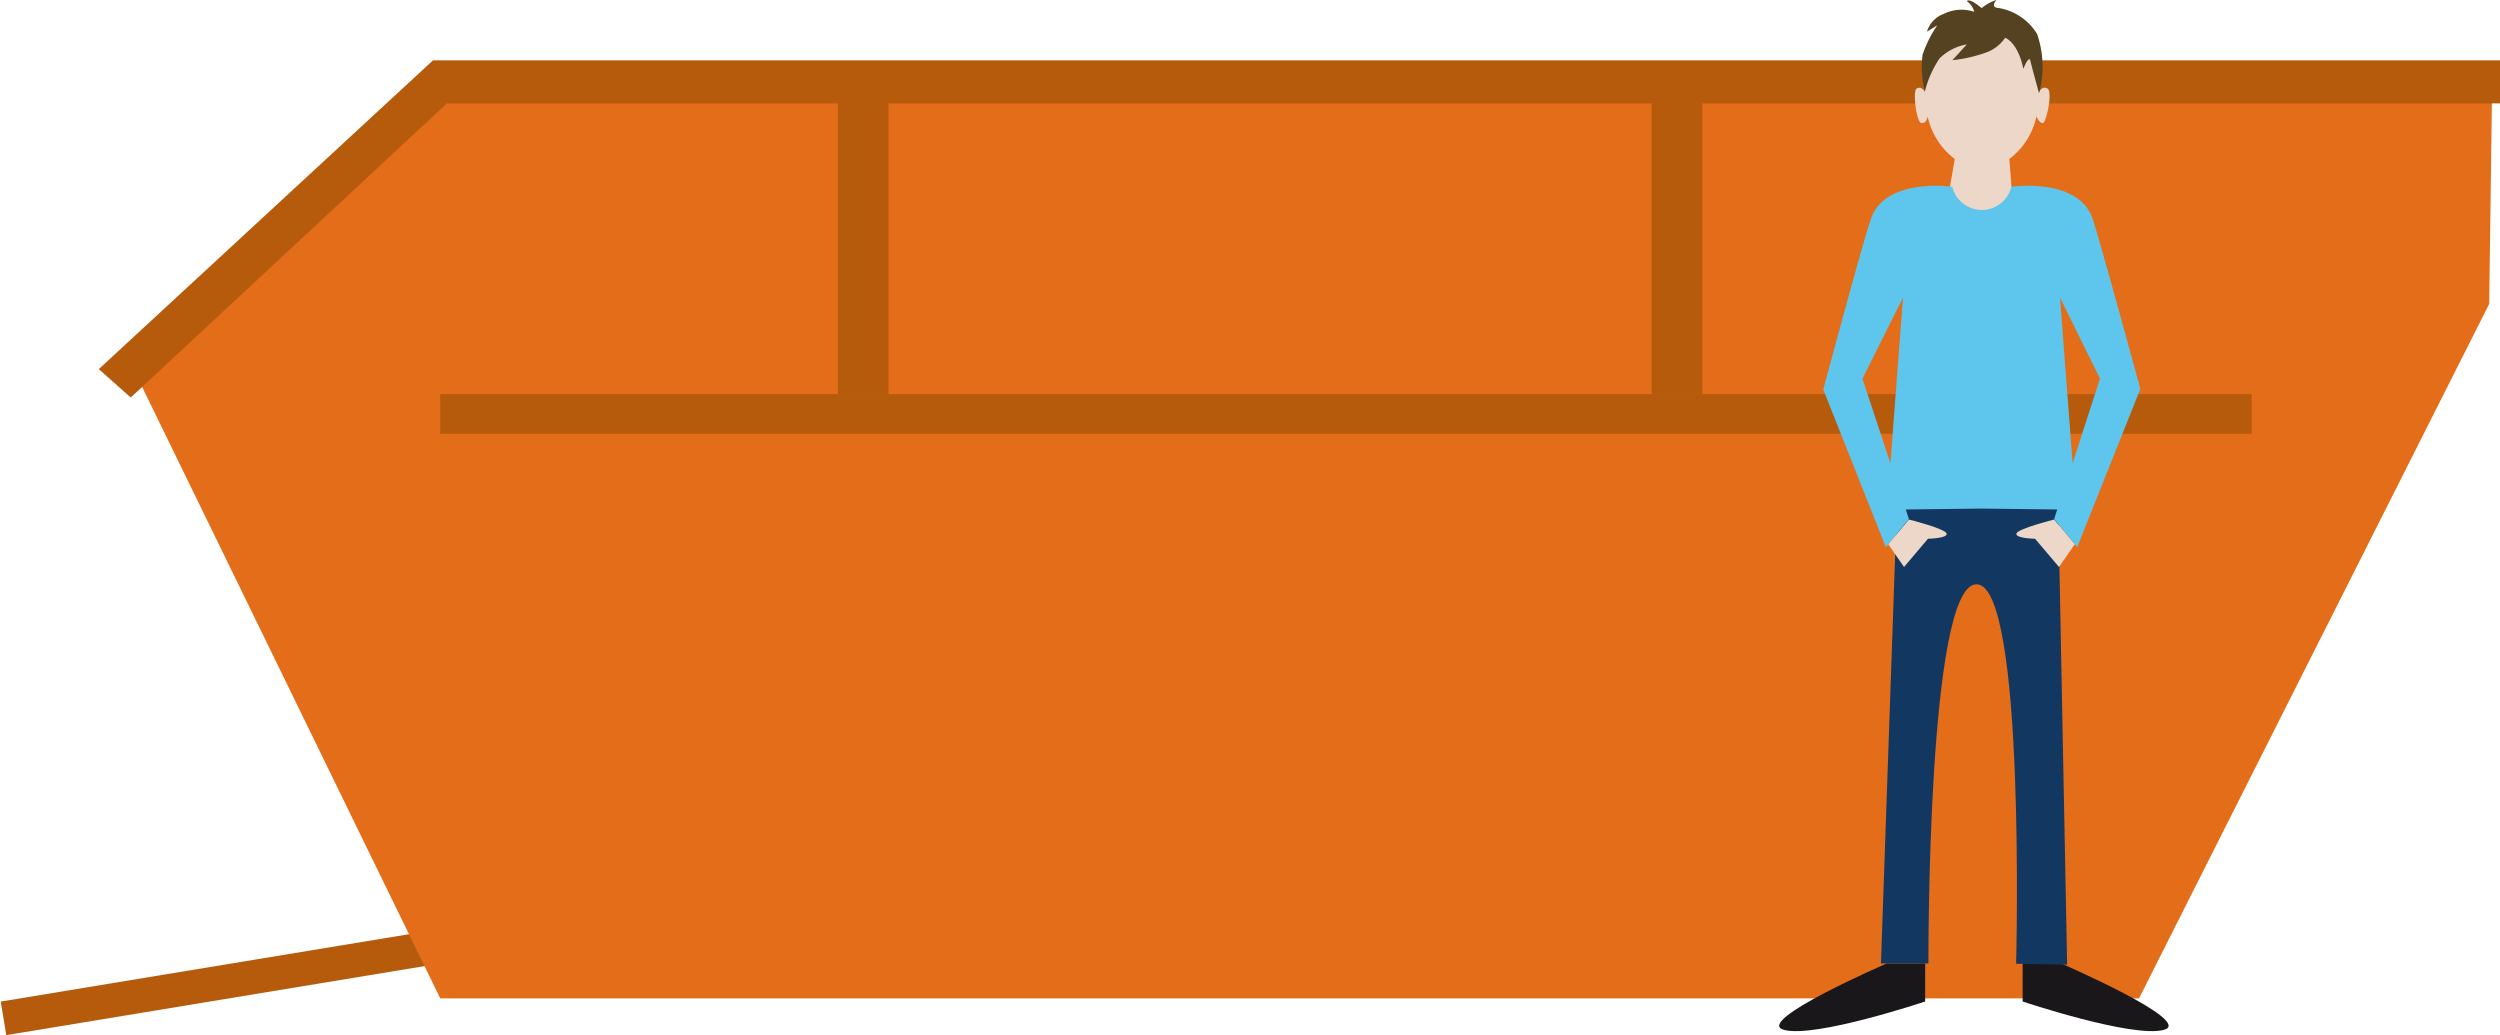 <svg xmlns="http://www.w3.org/2000/svg" width="169.05" height="70" viewBox="0 0 169.05 70">
  <title>10cbm-absetzcontainer-mit-klappe</title>
  <g id="Mitte_links" data-name="Mitte links">
    <g id="_10_cbm_Absetzcontainer_mit_Klappe" data-name="10 cbm Absetzcontainer mit Klappe">
      <g>
        <rect x="0.03" y="65.17" width="31.23" height="2.3" transform="translate(-10.59 3.43) rotate(-9.37)" fill="#b65b0c"/>
        <polygon points="29.77 6.31 9.51 25.96 29.77 67.51 144.64 67.51 168.32 20.55 168.51 6.31 29.77 6.31" fill="#e46d1a"/>
        <polygon points="169.05 4.08 29.28 4.08 6.68 24.96 8.84 26.88 30.22 6.99 169.05 6.99 169.05 4.08" fill="#b65b0c"/>
        <rect x="29.77" y="26.65" width="122.49" height="2.68" fill="#b65b0c"/>
        <rect x="56.66" y="6.31" width="3.42" height="20.34" fill="#b65b0c"/>
        <rect x="111.69" y="6.31" width="3.42" height="20.34" fill="#b65b0c"/>
        <g>
          <path d="M127.58,65.15s-9.07,3.92-6.95,4.49,9.55-1.92,9.55-1.92V65.15Z" fill="#1a171b"/>
          <path d="M139.37,65.15s9.07,3.92,6.95,4.49-9.55-1.92-9.55-1.92V65.15Z" fill="#1a171b"/>
          <path d="M138.47,6c-.27-.17-.47,0-.59.23-.06-2.69-1.76-4.86-3.86-4.86s-3.79,2.15-3.86,4.83c-.12-.18-.31-.37-.57-.2s0,2.32.34,2.32.34-.23.42-.43a4.9,4.9,0,0,0,1.83,2.86l-.71,4.1,4.74.22-.34-4.32a4.9,4.9,0,0,0,1.84-2.89c.08.21.21.46.43.46S138.81,6.25,138.47,6Z" fill="#ecd7c8"/>
          <path d="M135.59,2.55a2.59,2.59,0,0,1-1.29,1,9.67,9.67,0,0,1-2.28.52L133,3a3.51,3.51,0,0,0-1.84.94,7,7,0,0,0-1,2.25A6.86,6.86,0,0,1,130,3.71a8.22,8.22,0,0,1,1-2l-.7.43a1.86,1.86,0,0,1,1.13-1.2A2.7,2.7,0,0,1,133.5.8,1.3,1.3,0,0,0,133,.08c.19-.24,1,.47,1,.47A2.84,2.84,0,0,1,135,0c-.38.46,0,.52,0,.52a3.78,3.78,0,0,1,2.75,1.78,6.81,6.81,0,0,1,.13,4s-.44-1.57-.6-2.25c-.14-.24-.46.61-.46.61S136.54,3,135.59,2.55Z" fill="#544221"/>
          <path d="M128.26,34.34l-1.07,30.81h3.21s-.1-25.64,3.25-25.64,2.68,25.66,2.68,25.66l3.45.06-.6-30.94Z" fill="#123862"/>
          <path d="M138.9,35.13s-2.47.62-2.55.95,1.26.35,1.26.35l1.62,1.91,1.07-1.54Z" fill="#ecd7c8"/>
          <path d="M129.08,35.13s2.47.62,2.55.95-1.26.35-1.26.35l-1.62,1.91-1.07-1.54Z" fill="#ecd7c8"/>
          <path d="M141.49,14.75c-1-2.78-5.48-2.12-5.48-2.12a2.06,2.06,0,0,1-4,0s-4.48-.65-5.48,2.12c-.54,1.5-3.24,11.59-3.24,11.59L127.52,37l1.56-1.9-.21-.65,5.12-.06,5.12.06-.21.65,1.56,1.9,4.27-10.7S142,16.25,141.49,14.75ZM125.94,25.6l2.74-5.47-.85,11.2Zm14.21,5.73-.85-11.2L142,25.6Z" fill="#5ec5ed"/>
        </g>
      </g>
    </g>
  </g>
</svg>
